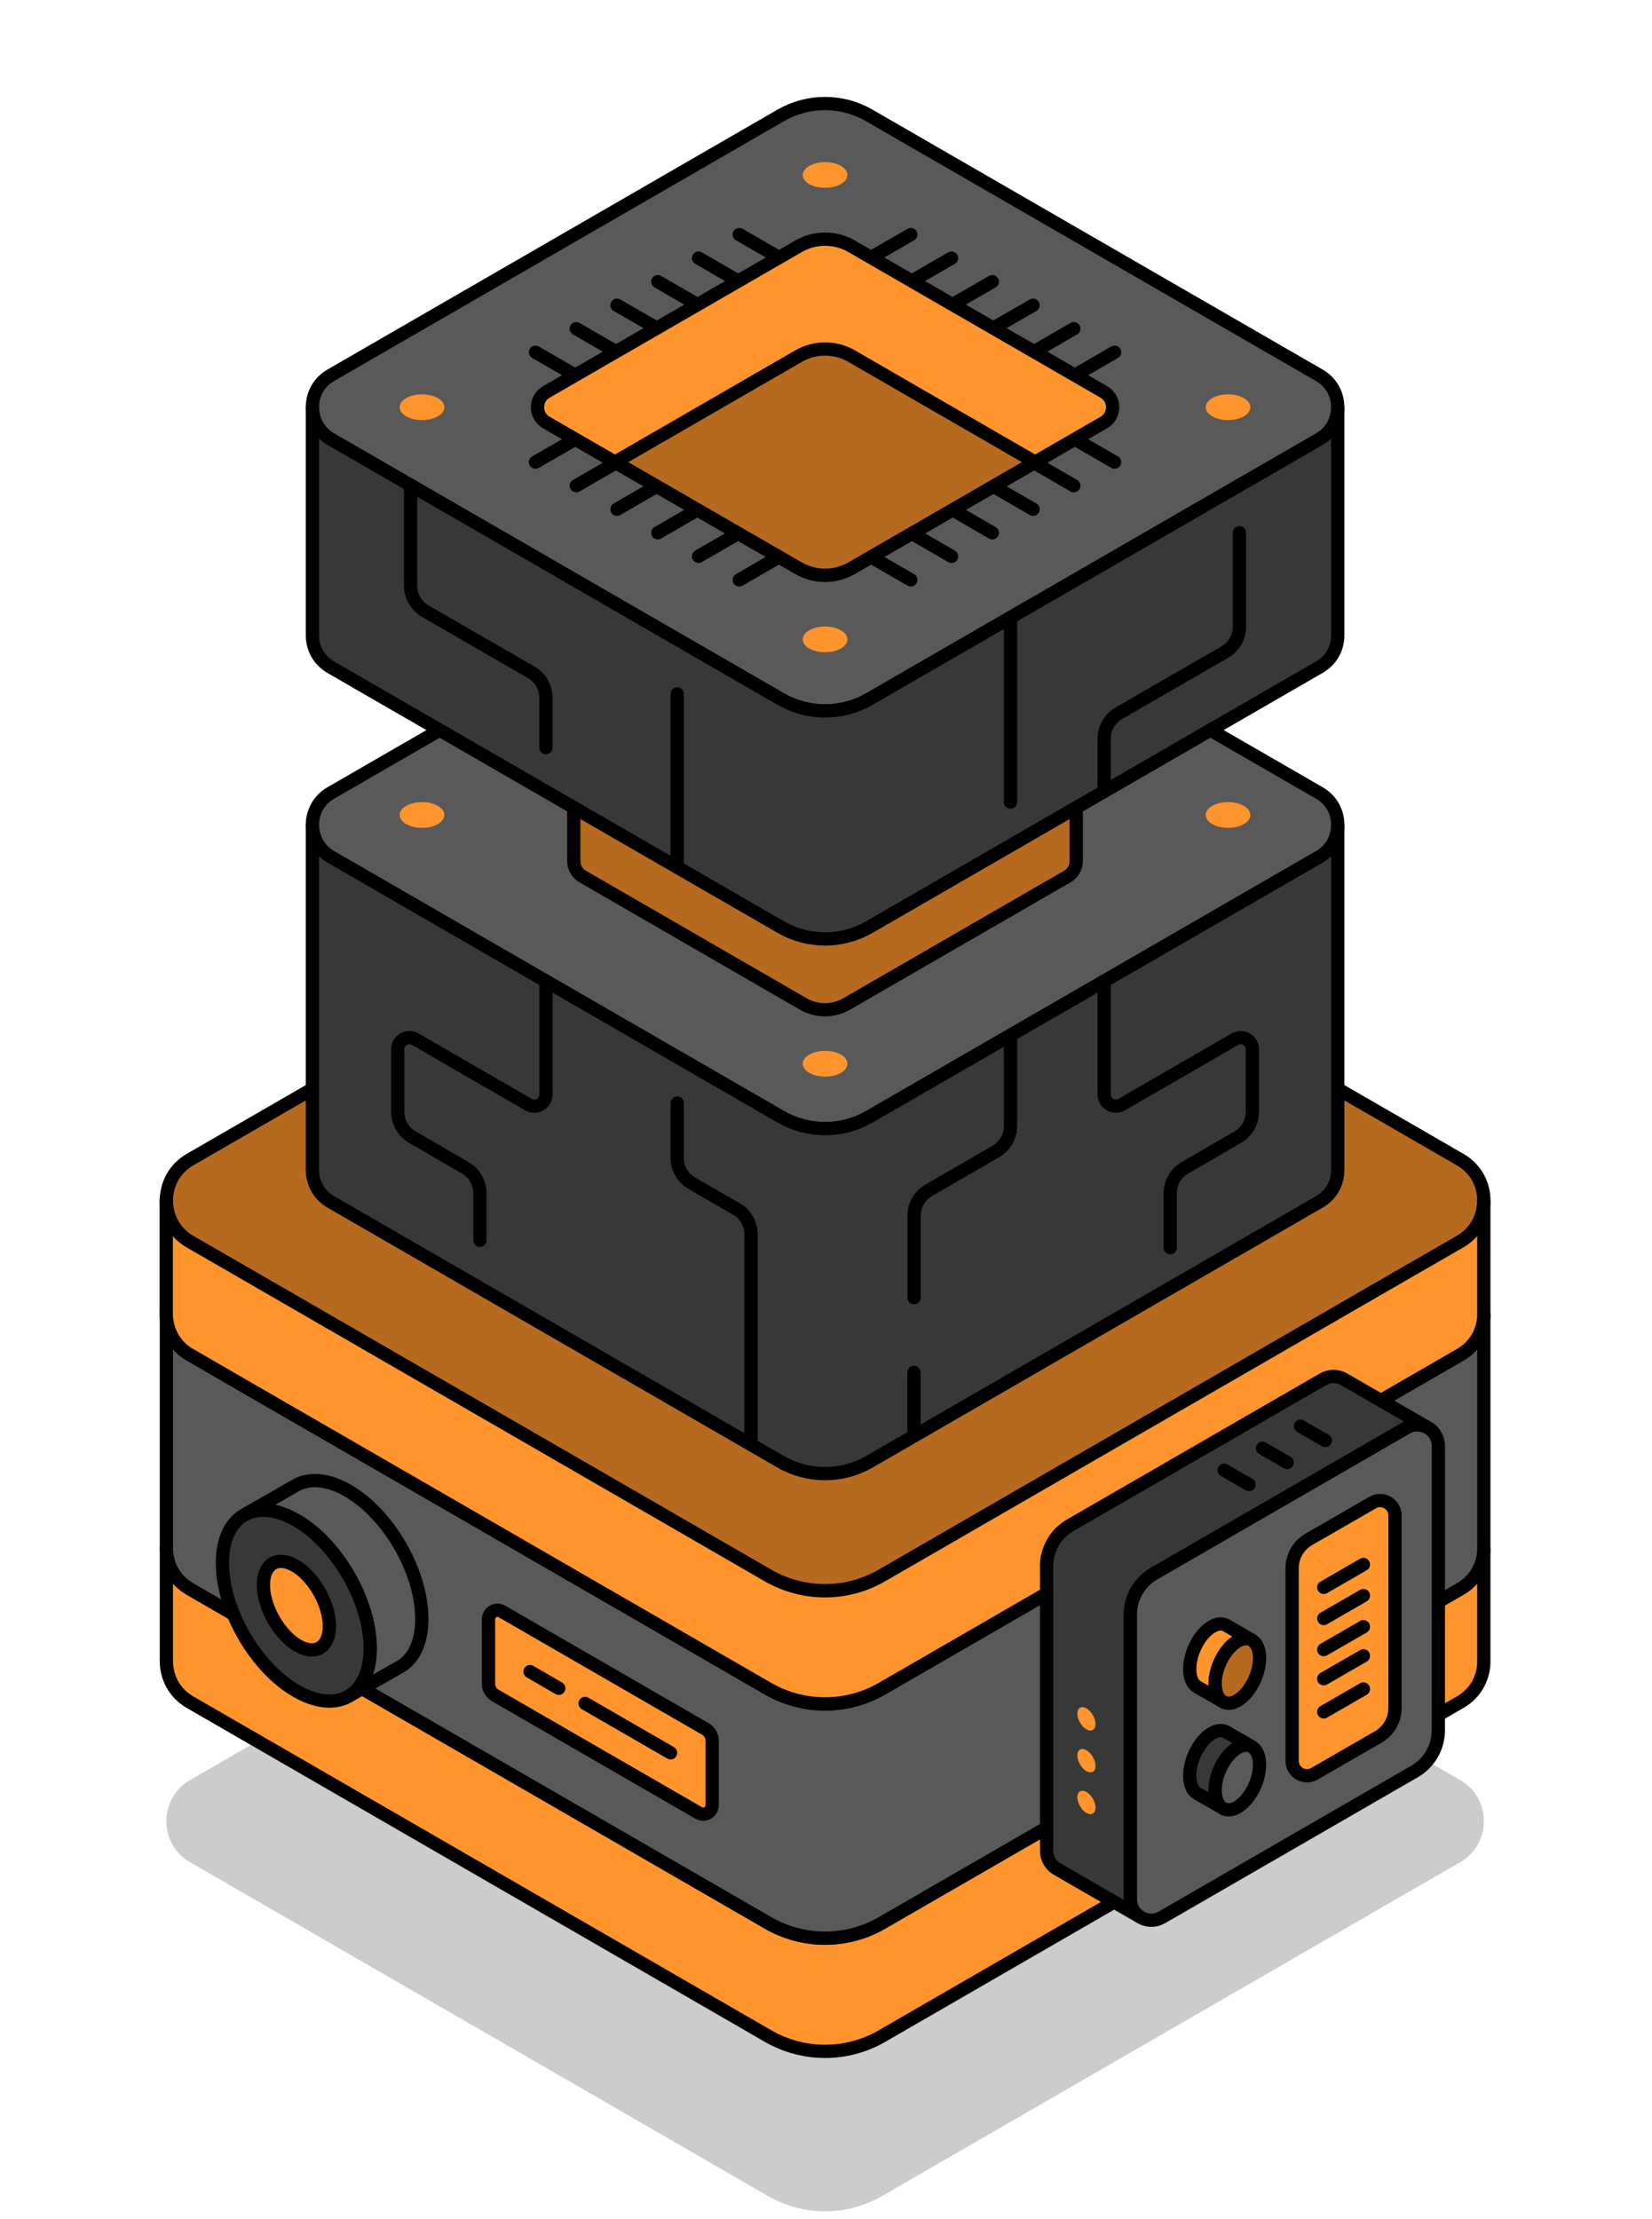 <?xml version="1.0" encoding="UTF-8"?><svg id="Layer_1" xmlns="http://www.w3.org/2000/svg" xmlns:xlink="http://www.w3.org/1999/xlink" viewBox="0 0 249.12 334.56"><defs><style>.cls-1{filter:url(#outer-glow-16);}.cls-1,.cls-2,.cls-3,.cls-4,.cls-5,.cls-6,.cls-7,.cls-8,.cls-9,.cls-10,.cls-11,.cls-12,.cls-13,.cls-14,.cls-15,.cls-16,.cls-17{fill:#ff952c;}.cls-2{filter:url(#outer-glow-11);}.cls-3{filter:url(#outer-glow-13);}.cls-4{filter:url(#outer-glow-12);}.cls-5{filter:url(#outer-glow-10);}.cls-6{filter:url(#outer-glow-14);}.cls-7{filter:url(#outer-glow-15);}.cls-8{filter:url(#outer-glow-6);}.cls-9{filter:url(#outer-glow-8);}.cls-10{filter:url(#outer-glow-7);}.cls-18{fill:#595959;}.cls-18,.cls-19,.cls-20,.cls-21,.cls-22,.cls-11,.cls-12,.cls-13,.cls-14,.cls-15,.cls-16,.cls-17{stroke:#000;stroke-width:2px;}.cls-18,.cls-20,.cls-21,.cls-22,.cls-11,.cls-12,.cls-13,.cls-14,.cls-15,.cls-16,.cls-17{stroke-linecap:round;stroke-linejoin:round;}.cls-19{stroke-miterlimit:10;}.cls-19,.cls-21{fill:#b56a1f;}.cls-20{fill:#383838;}.cls-22{fill:none;}.cls-11{filter:url(#outer-glow-17);}.cls-23{opacity:.2;}.cls-12{filter:url(#outer-glow-4);}.cls-13{filter:url(#outer-glow-3);}.cls-14{filter:url(#outer-glow-9);}.cls-15{filter:url(#outer-glow-5);}.cls-16{filter:url(#outer-glow-2);}.cls-17{filter:url(#outer-glow-1);}</style><filter id="outer-glow-1" filterUnits="userSpaceOnUse"><feOffset dx="0" dy="0"/><feGaussianBlur result="blur" stdDeviation="8"/><feFlood flood-color="#ff952c" flood-opacity="1"/><feComposite in2="blur" operator="in"/><feComposite in="SourceGraphic"/></filter><filter id="outer-glow-2" filterUnits="userSpaceOnUse"><feOffset dx="0" dy="0"/><feGaussianBlur result="blur-2" stdDeviation="8"/><feFlood flood-color="#ff952c" flood-opacity="1"/><feComposite in2="blur-2" operator="in"/><feComposite in="SourceGraphic"/></filter><filter id="outer-glow-3" filterUnits="userSpaceOnUse"><feOffset dx="0" dy="0"/><feGaussianBlur result="blur-3" stdDeviation="8"/><feFlood flood-color="#ff952c" flood-opacity="1"/><feComposite in2="blur-3" operator="in"/><feComposite in="SourceGraphic"/></filter><filter id="outer-glow-4" filterUnits="userSpaceOnUse"><feOffset dx="0" dy="0"/><feGaussianBlur result="blur-4" stdDeviation="8"/><feFlood flood-color="#ff952c" flood-opacity="1"/><feComposite in2="blur-4" operator="in"/><feComposite in="SourceGraphic"/></filter><filter id="outer-glow-5" filterUnits="userSpaceOnUse"><feOffset dx="0" dy="0"/><feGaussianBlur result="blur-5" stdDeviation="8"/><feFlood flood-color="#ff952c" flood-opacity="1"/><feComposite in2="blur-5" operator="in"/><feComposite in="SourceGraphic"/></filter><filter id="outer-glow-6" filterUnits="userSpaceOnUse"><feOffset dx="0" dy="0"/><feGaussianBlur result="blur-6" stdDeviation="8"/><feFlood flood-color="#ff952c" flood-opacity="1"/><feComposite in2="blur-6" operator="in"/><feComposite in="SourceGraphic"/></filter><filter id="outer-glow-7" filterUnits="userSpaceOnUse"><feOffset dx="0" dy="0"/><feGaussianBlur result="blur-7" stdDeviation="8"/><feFlood flood-color="#ff952c" flood-opacity="1"/><feComposite in2="blur-7" operator="in"/><feComposite in="SourceGraphic"/></filter><filter id="outer-glow-8" filterUnits="userSpaceOnUse"><feOffset dx="0" dy="0"/><feGaussianBlur result="blur-8" stdDeviation="8"/><feFlood flood-color="#ff952c" flood-opacity="1"/><feComposite in2="blur-8" operator="in"/><feComposite in="SourceGraphic"/></filter><filter id="outer-glow-9" filterUnits="userSpaceOnUse"><feOffset dx="0" dy="0"/><feGaussianBlur result="blur-9" stdDeviation="8"/><feFlood flood-color="#ff952c" flood-opacity="1"/><feComposite in2="blur-9" operator="in"/><feComposite in="SourceGraphic"/></filter><filter id="outer-glow-10" filterUnits="userSpaceOnUse"><feOffset dx="0" dy="0"/><feGaussianBlur result="blur-10" stdDeviation="8"/><feFlood flood-color="#ff952c" flood-opacity="1"/><feComposite in2="blur-10" operator="in"/><feComposite in="SourceGraphic"/></filter><filter id="outer-glow-11" filterUnits="userSpaceOnUse"><feOffset dx="0" dy="0"/><feGaussianBlur result="blur-11" stdDeviation="8"/><feFlood flood-color="#ff952c" flood-opacity="1"/><feComposite in2="blur-11" operator="in"/><feComposite in="SourceGraphic"/></filter><filter id="outer-glow-12" filterUnits="userSpaceOnUse"><feOffset dx="0" dy="0"/><feGaussianBlur result="blur-12" stdDeviation="8"/><feFlood flood-color="#ff952c" flood-opacity="1"/><feComposite in2="blur-12" operator="in"/><feComposite in="SourceGraphic"/></filter><filter id="outer-glow-13" filterUnits="userSpaceOnUse"><feOffset dx="0" dy="0"/><feGaussianBlur result="blur-13" stdDeviation="8"/><feFlood flood-color="#ff952c" flood-opacity="1"/><feComposite in2="blur-13" operator="in"/><feComposite in="SourceGraphic"/></filter><filter id="outer-glow-14" filterUnits="userSpaceOnUse"><feOffset dx="0" dy="0"/><feGaussianBlur result="blur-14" stdDeviation="8"/><feFlood flood-color="#ff952c" flood-opacity="1"/><feComposite in2="blur-14" operator="in"/><feComposite in="SourceGraphic"/></filter><filter id="outer-glow-15" filterUnits="userSpaceOnUse"><feOffset dx="0" dy="0"/><feGaussianBlur result="blur-15" stdDeviation="8"/><feFlood flood-color="#ff952c" flood-opacity="1"/><feComposite in2="blur-15" operator="in"/><feComposite in="SourceGraphic"/></filter><filter id="outer-glow-16" filterUnits="userSpaceOnUse"><feOffset dx="0" dy="0"/><feGaussianBlur result="blur-16" stdDeviation="8"/><feFlood flood-color="#ff952c" flood-opacity="1"/><feComposite in2="blur-16" operator="in"/><feComposite in="SourceGraphic"/></filter><filter id="outer-glow-17" filterUnits="userSpaceOnUse"><feOffset dx="0" dy="0"/><feGaussianBlur result="blur-17" stdDeviation="8"/><feFlood flood-color="#ff952c" flood-opacity="1"/><feComposite in2="blur-17" operator="in"/><feComposite in="SourceGraphic"/></filter></defs><path class="cls-23" d="M223.76,274.3v.47c-.06,2.34-1.26,4.63-3.57,5.96l-4.05,2.34-2.56,1.47-28.02,16.18-14.78,8.53-37.79,21.82c-5.3,3.06-11.84,3.06-17.15,0l-37.78-21.82-14.78-8.53-28.02-16.18-2.55-1.47-4.05-2.34c-2.39-1.37-3.57-3.78-3.57-6.19s1.19-4.82,3.57-6.19l87.18-50.33c5.31-3.07,11.85-3.07,17.15,0l87.2,50.33c2.31,1.33,3.51,3.64,3.57,5.96Z"/><path class="cls-21" d="M223.76,180.76v.47c-.06,2.34-1.26,4.63-3.57,5.96l-4.05,2.34-2.56,1.47-28.02,16.18-14.78,8.53-37.79,21.82c-5.3,3.06-11.84,3.06-17.15,0l-37.78-21.82-14.78-8.53-28.02-16.18-2.55-1.47-4.05-2.34c-2.39-1.37-3.57-3.78-3.57-6.19s1.19-4.82,3.57-6.19l87.18-50.33c5.31-3.07,11.85-3.07,17.15,0l87.2,50.33c2.31,1.33,3.51,3.64,3.57,5.96Z"/><path class="cls-17" d="M223.76,233.58v17.07c-.06,2.34-1.26,4.63-3.57,5.96l-6.61,3.81-80.59,46.53c-5.3,3.06-11.84,3.06-17.15,0l-80.58-46.53-6.6-3.81c-2.39-1.38-3.57-3.78-3.57-6.19v-17.07c0,2.42,1.19,4.82,3.57,6.19l4.04,2.34,2.56,1.48,80.58,46.52c5.31,3.06,11.85,3.06,17.15,0l80.59-46.52,2.56-1.48,4.05-2.34c2.31-1.33,3.51-3.61,3.57-5.96Z"/><path class="cls-18" d="M223.76,198.28v35.31c-.06,2.35-1.26,4.63-3.57,5.96l-4.05,2.34-2.56,1.48-80.59,46.52c-5.3,3.06-11.84,3.06-17.15,0l-80.58-46.52-2.56-1.48-4.04-2.34c-2.39-1.37-3.57-3.77-3.57-6.19v-35.31c0,2.42,1.19,4.82,3.57,6.19l6.6,3.82,13.25,7.65,14.78,8.53,52.56,30.35c5.31,3.05,11.85,3.05,17.15,0l52.57-30.36,14.78-8.52,13.25-7.65,6.61-3.82c2.31-1.32,3.51-3.61,3.57-5.96Z"/><path class="cls-16" d="M223.76,181.22v17.05c-.06,2.35-1.26,4.64-3.57,5.96l-6.61,3.82-13.25,7.65-14.78,8.52-52.57,30.36c-5.3,3.05-11.84,3.05-17.15,0l-52.56-30.35-14.78-8.53-13.25-7.65-6.6-3.82c-2.39-1.37-3.57-3.77-3.57-6.19v-17.05c0,2.41,1.19,4.82,3.57,6.19l4.05,2.34,2.55,1.47,28.02,16.18,14.78,8.53,37.78,21.82c5.31,3.06,11.85,3.06,17.15,0l37.79-21.82,14.78-8.53,28.02-16.18,2.56-1.47,4.05-2.34c2.31-1.33,3.51-3.62,3.57-5.96Z"/><g><path class="cls-20" d="M55.84,248.49v.06c-.02,3.42-1.19,5.85-3.09,7.05l-.33,.19c-2,1.07-4.72,.86-7.73-.87-6.16-3.55-11.15-12.2-11.15-19.31,0-3.43,1.16-5.88,3.06-7.09l.41-.23c1.99-1.04,4.67-.83,7.63,.86,.02,0,.04,.02,.06,.03,6.16,3.55,11.15,12.2,11.15,19.32Z"/><path class="cls-13" d="M49.66,244.87v.03c.06,1.61-.4,2.77-1.2,3.37l-.14,.1c-.85,.54-2.03,.49-3.37-.27-2.74-1.56-5.08-5.53-5.22-8.87-.07-1.61,.39-2.78,1.19-3.39l.17-.12c.84-.52,2.01-.47,3.33,.27,0,0,.02,0,.03,.01,2.74,1.56,5.08,5.53,5.22,8.87Z"/><path class="cls-18" d="M63.62,244.04c0,3.44-1.17,5.9-3.08,7.11l-7.79,4.45c1.9-1.2,3.08-3.63,3.09-7.05v-.06c0-7.11-4.99-15.76-11.15-19.32-.02-.01-.04-.02-.06-.03-2.96-1.69-5.64-1.9-7.63-.86l7.78-4.45c2-1.04,4.71-.83,7.68,.89,6.16,3.56,11.15,12.2,11.15,19.32Z"/></g><g><path class="cls-18" d="M170.44,243.41v42.88c0,1.15,.59,2.1,1.43,2.66l.29,.17c.91,.47,2.04,.51,3.05-.07l38.11-22c2.21-1.28,3.58-3.64,3.58-6.21v-42.87c0-1.12-.56-2.05-1.36-2.61l-.47-.27c-.89-.42-1.97-.45-2.94,.12l-7.84,4.53-30.27,17.48c-2.22,1.28-3.58,3.64-3.58,6.2Z"/><path class="cls-12" d="M198.21,267.4l9.63-5.55c1.56-.9,2.52-2.56,2.52-4.36v-29.04c0-1.72-1.87-2.8-3.36-1.94l-9.63,5.55c-1.56,.9-2.52,2.56-2.52,4.36v29.04c0,1.72,1.87,2.8,3.36,1.94Z"/><g><line class="cls-22" x1="205.6" y1="235.85" x2="199.62" y2="239.3"/><line class="cls-22" x1="205.6" y1="240.54" x2="199.62" y2="243.99"/><line class="cls-22" x1="205.6" y1="245.23" x2="199.62" y2="248.68"/><line class="cls-22" x1="205.6" y1="249.62" x2="199.62" y2="253.07"/><line class="cls-22" x1="205.6" y1="254.62" x2="199.62" y2="258.07"/></g><g><path class="cls-15" d="M179.41,251.62c0,1.26,.38,2.17,1.02,2.61h0l.27,.16,3.57,2.05c-.45-.32-.78-.87-.93-1.61-.07-.31-.1-.65-.1-1.02,0-2.46,1.5-5.31,3.34-6.39,.11-.07,.22-.12,.33-.17,.65-.29,1.25-.31,1.74-.07l-3.72-2.15-.06-.03c-.57-.3-1.31-.25-2.12,.22-1.84,1.06-3.34,3.92-3.34,6.39Z"/><path class="cls-21" d="M183.25,253.82c0,.36,.03,.71,.1,1.02,.15,.74,.47,1.29,.93,1.61,.02,.02,.04,.04,.07,.05l.17,.1c.57,.28,1.29,.22,2.08-.24,1.85-1.07,3.34-3.93,3.34-6.39,0-1.26-.39-2.18-1.03-2.62,0,0-.02-.02-.04-.03l-.22-.12c-.48-.24-1.08-.22-1.74,.07-.11,.05-.22,.1-.33,.17-1.84,1.07-3.34,3.93-3.34,6.39Z"/></g><g><path class="cls-20" d="M179.41,267.69c0,1.26,.38,2.17,1.02,2.61h0l.27,.16,3.57,2.05c-.45-.32-.78-.87-.93-1.61-.07-.31-.1-.65-.1-1.02,0-2.46,1.5-5.31,3.34-6.39,.11-.07,.22-.12,.33-.17,.65-.29,1.25-.31,1.74-.07l-3.72-2.15-.06-.03c-.57-.3-1.31-.25-2.12,.22-1.84,1.06-3.34,3.92-3.34,6.39Z"/><path class="cls-18" d="M183.25,269.89c0,.36,.03,.71,.1,1.02,.15,.74,.47,1.29,.93,1.61,.02,.02,.04,.04,.07,.05l.17,.1c.57,.28,1.29,.22,2.08-.24,1.85-1.07,3.34-3.93,3.34-6.39,0-1.26-.39-2.18-1.03-2.62,0,0-.02-.02-.04-.03l-.22-.12c-.48-.24-1.08-.22-1.74,.07-.11,.05-.22,.1-.33,.17-1.84,1.07-3.34,3.93-3.34,6.39Z"/></g><path class="cls-20" d="M157.83,236.14v42.87c0,1.13,.57,2.07,1.38,2.63l.41,.24,12.25,7.07c-.84-.56-1.43-1.5-1.43-2.66v-42.88c0-2.55,1.36-4.92,3.58-6.2l30.27-17.48,7.84-4.53c.97-.56,2.05-.54,2.94-.12l-12.18-7.03-.37-.21c-.9-.45-2.01-.49-3.01,.09l-38.11,22c-2.22,1.27-3.58,3.64-3.58,6.2Z"/><g><line class="cls-22" x1="196.12" y1="215" x2="199.86" y2="217.16"/><line class="cls-22" x1="190.37" y1="218.32" x2="194.11" y2="220.48"/><line class="cls-22" x1="184.61" y1="221.64" x2="188.36" y2="223.8"/></g><ellipse class="cls-8" cx="163.83" cy="259.12" rx="1.12" ry="1.93" transform="translate(-107.61 116.63) rotate(-30)"/><ellipse class="cls-10" cx="163.83" cy="265.42" rx="1.12" ry="1.93" transform="translate(-110.76 117.48) rotate(-30)"/><ellipse class="cls-9" cx="163.83" cy="271.72" rx="1.12" ry="1.93" transform="translate(-113.91 118.32) rotate(-30)"/></g><g><g><path class="cls-18" d="M201.73,124.18v.36c-.04,1.82-.98,3.61-2.78,4.64l-5.14,2.97-62.72,36.21c-4.13,2.38-9.21,2.38-13.35,0l-62.71-36.21-5.14-2.97c-1.86-1.07-2.78-2.94-2.78-4.82s.92-3.75,2.78-4.82l67.85-39.17c4.14-2.39,9.22-2.39,13.35,0l67.86,39.17c1.8,1.03,2.74,2.83,2.78,4.64Z"/><path class="cls-20" d="M201.73,124.54v52.01c-.04,1.82-.98,3.61-2.78,4.64l-67.86,39.18c-4.13,2.38-9.21,2.38-13.35,0l-67.85-39.18c-1.86-1.07-2.78-2.94-2.78-4.82v-52.01c0,1.88,.92,3.75,2.78,4.82l5.14,2.97,62.71,36.21c4.14,2.38,9.22,2.38,13.35,0l62.72-36.21,5.14-2.97c1.8-1.03,2.74-2.82,2.78-4.64Z"/><path class="cls-22" d="M166.51,147.91v17.08c0,1.36,1.47,2.21,2.64,1.53l17.07-9.86c1.18-.68,2.64,.17,2.64,1.53v9.41c0,1.57-.84,3.03-2.2,3.82l-7.99,4.64c-1.36,.79-2.2,2.24-2.2,3.82v8.22"/><path class="cls-22" d="M82.33,147.91v17.08c0,1.36-1.47,2.21-2.64,1.53l-17.07-9.86c-1.18-.68-2.64,.17-2.64,1.53v9.41c0,1.57,.84,3.03,2.2,3.82l7.99,4.64c1.36,.79,2.2,2.24,2.2,3.82v7.1"/><line class="cls-22" x1="137.83" y1="206.88" x2="137.83" y2="216.48"/><path class="cls-22" d="M152.39,156.06v13.7c0,1.57-.84,3.03-2.2,3.82l-10.15,5.86c-1.36,.79-2.2,2.24-2.2,3.82v12.37"/><path class="cls-22" d="M102.12,166.28v8.27c0,1.57,.84,3.03,2.2,3.82l6.73,3.88c1.36,.79,2.2,2.24,2.2,3.82v31.72"/></g><g><path class="cls-18" d="M162.29,98.39v.17c-.02,.9-.48,1.77-1.37,2.27l-2.52,1.46-20.52,11.84-10.21,5.89c-2.02,1.17-4.51,1.17-6.54,0l-10.2-5.89-20.51-11.84-2.52-1.46c-.92-.52-1.37-1.44-1.37-2.36s.45-1.84,1.37-2.36l33.23-19.18c2.03-1.18,4.52-1.18,6.54,0l33.24,19.18c.88,.5,1.34,1.39,1.37,2.27Z"/><path class="cls-21" d="M162.29,98.57v31.32c-.02,.89-.48,1.77-1.37,2.27l-2.52,1.45-30.73,17.74c-2.02,1.17-4.51,1.17-6.54,0l-30.71-17.74-2.52-1.45c-.92-.53-1.37-1.44-1.37-2.36v-31.32c0,.92,.45,1.84,1.37,2.36l2.52,1.46,20.51,11.84,10.2,5.89c2.03,1.17,4.52,1.17,6.54,0l10.21-5.89,20.52-11.84,2.52-1.46c.88-.5,1.34-1.37,1.37-2.27Z"/></g><g><path class="cls-18" d="M201.73,61.21v.36c-.04,1.82-.98,3.61-2.78,4.64l-5.14,2.97-62.72,36.21c-4.13,2.38-9.21,2.38-13.35,0l-62.71-36.21-5.14-2.97c-1.86-1.07-2.78-2.94-2.78-4.82s.92-3.75,2.78-4.82L117.73,17.4c4.14-2.39,9.22-2.39,13.35,0l67.86,39.17c1.8,1.03,2.74,2.83,2.78,4.64Z"/><g><g><g><g><line class="cls-22" x1="80.75" y1="69.67" x2="88.94" y2="64.95"/><line class="cls-22" x1="111.48" y1="87.42" x2="119.67" y2="82.69"/><line class="cls-22" x1="105.34" y1="83.87" x2="113.52" y2="79.14"/><line class="cls-22" x1="99.19" y1="80.32" x2="107.37" y2="75.59"/><line class="cls-22" x1="93.04" y1="76.77" x2="101.23" y2="72.04"/><line class="cls-22" x1="86.9" y1="73.22" x2="95.08" y2="68.5"/></g><g><line class="cls-22" x1="168.08" y1="69.67" x2="159.9" y2="64.95"/><line class="cls-22" x1="137.35" y1="87.42" x2="129.16" y2="82.69"/><line class="cls-22" x1="143.49" y1="83.87" x2="135.31" y2="79.14"/><line class="cls-22" x1="149.64" y1="80.32" x2="141.46" y2="75.59"/><line class="cls-22" x1="155.79" y1="76.77" x2="147.6" y2="72.04"/><line class="cls-22" x1="161.93" y1="73.22" x2="153.75" y2="68.5"/></g></g><g><g><line class="cls-22" x1="80.75" y1="53.1" x2="88.94" y2="57.83"/><line class="cls-22" x1="111.48" y1="35.36" x2="119.67" y2="40.08"/><line class="cls-22" x1="105.34" y1="38.91" x2="113.52" y2="43.63"/><line class="cls-22" x1="99.19" y1="42.46" x2="107.37" y2="47.18"/><line class="cls-22" x1="93.04" y1="46.01" x2="101.23" y2="50.73"/><line class="cls-22" x1="86.9" y1="49.55" x2="95.08" y2="54.28"/></g><g><line class="cls-22" x1="168.08" y1="53.1" x2="159.9" y2="57.83"/><line class="cls-22" x1="137.35" y1="35.36" x2="129.16" y2="40.08"/><line class="cls-22" x1="143.49" y1="38.91" x2="135.31" y2="43.63"/><line class="cls-22" x1="149.64" y1="42.46" x2="141.46" y2="47.18"/><line class="cls-22" x1="155.79" y1="46.01" x2="147.6" y2="50.73"/><line class="cls-22" x1="161.93" y1="49.55" x2="153.75" y2="54.28"/></g></g></g><path class="cls-14" d="M166.46,63.69l-10.36,5.98-27.69,15.99c-2.47,1.42-5.51,1.42-7.98,0l-27.69-15.99-10.36-5.98c-1.77-1.02-1.77-3.58,0-4.6l38.05-21.97c2.47-1.42,5.51-1.42,7.98,0l38.05,21.97c1.77,1.03,1.77,3.59,0,4.6Z"/><path class="cls-19" d="M156.1,69.67l-27.69,15.99c-2.47,1.42-5.51,1.42-7.98,0l-27.69-15.99,27.69-15.99c2.47-1.42,5.51-1.42,7.98,0l27.69,15.99Z"/></g><path class="cls-20" d="M201.73,61.56v34.38c-.04,1.82-.98,3.61-2.78,4.64l-67.86,39.18c-4.13,2.38-9.21,2.38-13.35,0L49.89,100.59c-1.86-1.07-2.78-2.94-2.78-4.82V61.39c0,1.88,.92,3.75,2.78,4.82l5.14,2.97,62.71,36.21c4.14,2.38,9.22,2.38,13.35,0l62.72-36.21,5.14-2.97c1.8-1.03,2.74-2.82,2.78-4.64Z"/><path class="cls-22" d="M61.92,73.15v15.16c0,1.57,.84,3.03,2.2,3.82l16,9.23c1.36,.79,2.2,2.24,2.2,3.82v7.53"/><path class="cls-22" d="M166.51,119.32v-7.97c0-1.57,.84-3.03,2.2-3.82l16-9.23c1.36-.79,2.2-2.24,2.2-3.82v-14.17"/><line class="cls-22" x1="102.12" y1="104.61" x2="102.12" y2="130.75"/><line class="cls-22" x1="152.39" y1="93.09" x2="152.39" y2="120.91"/></g><g><ellipse class="cls-5" cx="124.42" cy="26.38" rx="3.37" ry="1.94"/><ellipse class="cls-2" cx="124.42" cy="96.39" rx="3.37" ry="1.94"/></g><ellipse class="cls-4" cx="124.42" cy="160.36" rx="3.37" ry="1.94"/><g><ellipse class="cls-3" cx="185.19" cy="61.39" rx="3.37" ry="1.94"/><ellipse class="cls-6" cx="63.64" cy="61.39" rx="3.37" ry="1.94"/></g><g><ellipse class="cls-7" cx="185.19" cy="122.86" rx="3.37" ry="1.94"/><ellipse class="cls-1" cx="63.64" cy="122.86" rx="3.37" ry="1.94"/></g></g><path class="cls-11" d="M105.37,273.31l-30.69-17.72c-.62-.36-1.01-1.03-1.01-1.75v-9.74c0-1.04,1.12-1.68,2.02-1.17l30.69,17.72c.62,.36,1.01,1.03,1.01,1.75v9.74c0,1.04-1.12,1.68-2.02,1.17Z"/><g><line class="cls-22" x1="88.23" y1="256.8" x2="101.12" y2="264.24"/><line class="cls-22" x1="79.93" y1="252" x2="84.26" y2="254.51"/></g></svg>